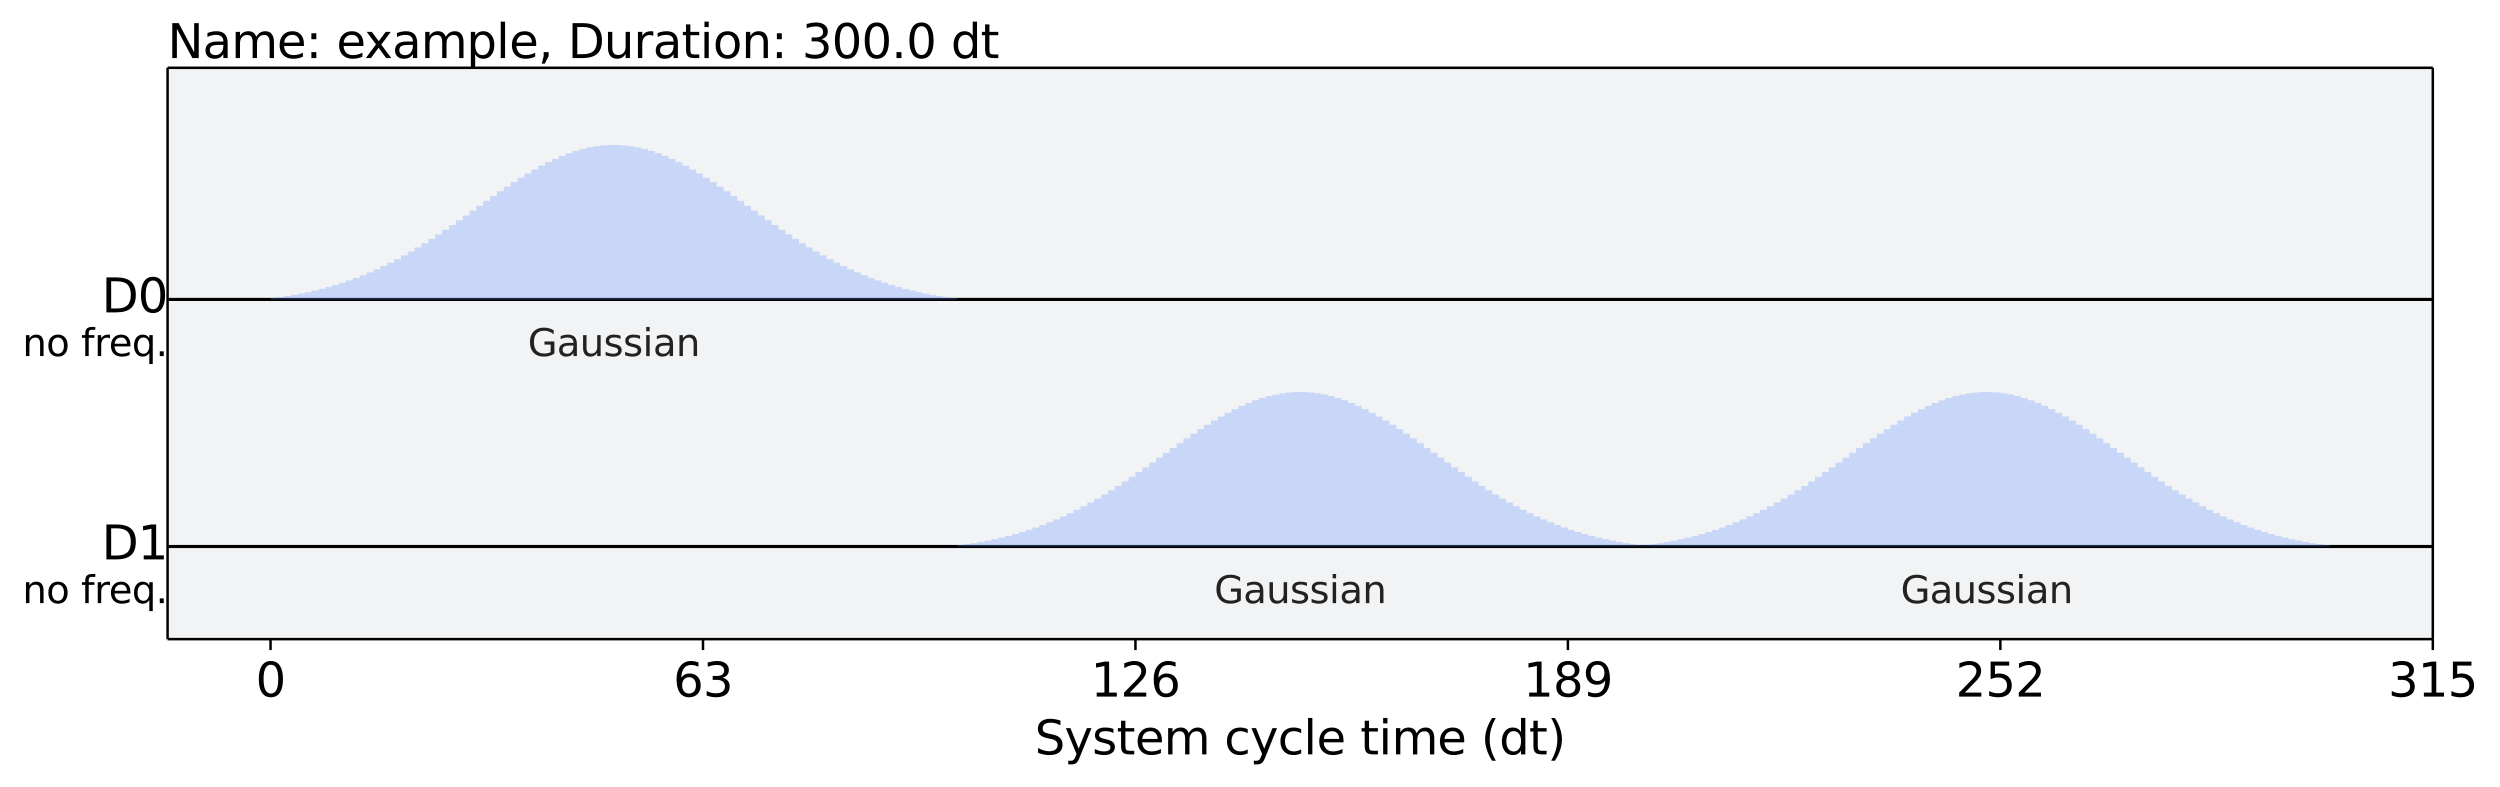<?xml version="1.0" encoding="UTF-8"?><!DOCTYPE svg  PUBLIC '-//W3C//DTD SVG 1.1//EN'  'http://www.w3.org/Graphics/SVG/1.1/DTD/svg11.dtd'><svg width="800.58pt" height="251.9pt" version="1.1" viewBox="0 0 800.58 251.9" xmlns="http://www.w3.org/2000/svg" xmlns:xlink="http://www.w3.org/1999/xlink"><defs><style type="text/css">*{stroke-linejoin: round; stroke-linecap: butt}</style></defs><path d="m0 251.9h800.58v-251.9h-800.58z" fill="#ffffff"/><path d="m53.664 204.67h725.4v-182.95h-725.4z" fill="#f2f3f4"/><path d="m53.664 95.887h725.4" clip-path="url(#956cbecb3d4)" fill="none" stroke="#000000" stroke-linecap="square"/><path d="m53.664 175h725.4" clip-path="url(#956cbecb3d4)" fill="none" stroke="#000000" stroke-linecap="square"/><defs><path id="6cc9540547f" d="m0 0v3.5" stroke="#000000" stroke-width=".8"/></defs><use x="86.637" y="204.669" stroke="#000000" stroke-width=".8" xlink:href="#6cc9540547f"/><g transform="translate(81.865 223.07) scale(.15 -.15)"><defs><path id="DejaVuSans-30" transform="scale(.016)" d="m2034 4250q-487 0-733-480-245-479-245-1442 0-959 245-1439 246-480 733-480 491 0 736 480 246 480 246 1439 0 963-246 1442-245 480-736 480zm0 500q785 0 1199-621 414-620 414-1801 0-1178-414-1799-414-620-1199-620-784 0-1198 620-414 621-414 1799 0 1181 414 1801 414 621 1198 621z"/></defs><use xlink:href="#DejaVuSans-30"/></g><use x="225.123" y="204.669" stroke="#000000" stroke-width=".8" xlink:href="#6cc9540547f"/><g transform="translate(215.58 223.07) scale(.15 -.15)"><defs><path id="DejaVuSans-36" transform="scale(.016)" d="m2113 2584q-425 0-674-291-248-290-248-796 0-503 248-796 249-292 674-292t673 292q248 293 248 796 0 506-248 796-248 291-673 291zm1253 1979v-575q-238 112-480 171-242 60-480 60-625 0-955-422-329-422-376-1275 184 272 462 417 279 145 613 145 703 0 1111-427 408-426 408-1160 0-719-425-1154-425-434-1131-434-810 0-1238 620-428 621-428 1799 0 1106 525 1764t1409 658q238 0 480-47t505-140z"/><path id="DejaVuSans-33" transform="scale(.016)" d="m2597 2516q453-97 707-404 255-306 255-756 0-690-475-1069-475-378-1350-378-293 0-604 58t-642 174v609q262-153 574-231 313-78 654-78 593 0 904 234t311 681q0 413-289 645-289 233-804 233h-544v519h569q465 0 712 186t247 536q0 359-255 551-254 193-729 193-260 0-557-57-297-56-653-174v562q360 100 674 150t592 50q719 0 1137-327 419-326 419-882 0-388-222-655t-631-370z"/></defs><use xlink:href="#DejaVuSans-36"/><use transform="translate(63.623)" xlink:href="#DejaVuSans-33"/></g><use x="363.608" y="204.669" stroke="#000000" stroke-width=".8" xlink:href="#6cc9540547f"/><g transform="translate(349.29 223.07) scale(.15 -.15)"><defs><path id="DejaVuSans-31" transform="scale(.016)" d="m794 531h1031v3560l-1122-225v575l1116 225h631v-4135h1031v-531h-2687v531z"/><path id="DejaVuSans-32" transform="scale(.016)" d="m1228 531h2203v-531h-2962v531q359 372 979 998 621 627 780 809 303 340 423 576 121 236 121 464 0 372-261 606-261 235-680 235-297 0-627-103-329-103-704-313v638q381 153 712 231 332 78 607 78 725 0 1156-363 431-362 431-968 0-288-108-546-107-257-392-607-78-91-497-524-418-433-1181-1211z"/></defs><use xlink:href="#DejaVuSans-31"/><use transform="translate(63.623)" xlink:href="#DejaVuSans-32"/><use transform="translate(127.25)" xlink:href="#DejaVuSans-36"/></g><use x="502.093" y="204.669" stroke="#000000" stroke-width=".8" xlink:href="#6cc9540547f"/><g transform="translate(487.78 223.07) scale(.15 -.15)"><defs><path id="DejaVuSans-38" transform="scale(.016)" d="m2034 2216q-450 0-708-241-257-241-257-662 0-422 257-663 258-241 708-241t709 242q260 243 260 662 0 421-258 662-257 241-711 241zm-631 268q-406 100-633 378-226 279-226 679 0 559 398 884 399 325 1092 325 697 0 1094-325t397-884q0-400-227-679-226-278-629-378 456-106 710-416 255-309 255-755 0-679-414-1042-414-362-1186-362-771 0-1186 362-414 363-414 1042 0 446 256 755 257 310 713 416zm-231 997q0-362 226-565 227-203 636-203 407 0 636 203 230 203 230 565 0 363-230 566-229 203-636 203-409 0-636-203-226-203-226-566z"/><path id="DejaVuSans-39" transform="scale(.016)" d="m703 97v575q238-113 481-172 244-59 479-59 625 0 954 420 330 420 377 1277-181-269-460-413-278-144-615-144-700 0-1108 423-408 424-408 1159 0 718 425 1152 425 435 1131 435 810 0 1236-621 427-620 427-1801 0-1103-524-1761-523-658-1407-658-238 0-482 47-243 47-506 141zm1256 1978q425 0 673 290 249 291 249 798 0 503-249 795-248 292-673 292t-673-292-248-795q0-507 248-798 248-290 673-290z"/></defs><use xlink:href="#DejaVuSans-31"/><use transform="translate(63.623)" xlink:href="#DejaVuSans-38"/><use transform="translate(127.25)" xlink:href="#DejaVuSans-39"/></g><use x="640.579" y="204.669" stroke="#000000" stroke-width=".8" xlink:href="#6cc9540547f"/><g transform="translate(626.26 223.07) scale(.15 -.15)"><defs><path id="DejaVuSans-35" transform="scale(.016)" d="m691 4666h2478v-532h-1900v-1143q137 47 274 70 138 23 276 23 781 0 1237-428 457-428 457-1159 0-753-469-1171-469-417-1322-417-294 0-599 50-304 50-629 150v635q281-153 581-228t634-75q541 0 856 284 316 284 316 772 0 487-316 771-315 285-856 285-253 0-505-56-251-56-513-175v2344z"/></defs><use xlink:href="#DejaVuSans-32"/><use transform="translate(63.623)" xlink:href="#DejaVuSans-35"/><use transform="translate(127.25)" xlink:href="#DejaVuSans-32"/></g><use x="779.064" y="204.669" stroke="#000000" stroke-width=".8" xlink:href="#6cc9540547f"/><g transform="translate(764.75 223.07) scale(.15 -.15)"><use xlink:href="#DejaVuSans-33"/><use transform="translate(63.623)" xlink:href="#DejaVuSans-31"/><use transform="translate(127.25)" xlink:href="#DejaVuSans-35"/></g><g transform="translate(331.36 241.58) scale(.15 -.15)"><defs><path id="DejaVuSans-53" transform="scale(.016)" d="m3425 4513v-616q-359 172-678 256-319 85-616 85-515 0-795-200t-280-569q0-310 186-468 186-157 705-254l381-78q706-135 1042-474t336-907q0-679-455-1029-454-350-1332-350-331 0-705 75-373 75-773 222v650q384-215 753-325 369-109 725-109 540 0 834 212 294 213 294 607 0 343-211 537t-692 291l-385 75q-706 140-1022 440-315 300-315 835 0 619 436 975t1201 356q329 0 669-60 341-59 697-177z"/><path id="DejaVuSans-79" transform="scale(.016)" d="m2059-325q-243-625-475-815-231-191-618-191h-460v481h338q237 0 368 113 132 112 291 531l103 262-1415 3444h609l1094-2737 1094 2737h609l-1538-3825z"/><path id="DejaVuSans-73" transform="scale(.016)" d="m2834 3397v-544q-243 125-506 187-262 63-544 63-428 0-642-131t-214-394q0-200 153-314t616-217l197-44q612-131 870-370t258-667q0-488-386-773-386-284-1061-284-281 0-586 55t-642 164v594q319-166 628-249 309-82 613-82 406 0 624 139 219 139 219 392 0 234-158 359-157 125-692 241l-200 47q-534 112-772 345-237 233-237 639 0 494 350 762 350 269 994 269 318 0 599-47 282-46 519-140z"/><path id="DejaVuSans-74" transform="scale(.016)" d="m1172 4494v-994h1184v-447h-1184v-1900q0-428 117-550t477-122h590v-481h-590q-666 0-919 248-253 249-253 905v1900h-422v447h422v994h578z"/><path id="DejaVuSans-65" transform="scale(.016)" d="m3597 1894v-281h-2644q38-594 358-905t892-311q331 0 642 81t618 244v-544q-310-131-635-200t-659-69q-838 0-1327 487-489 488-489 1320 0 859 464 1363 464 505 1252 505 706 0 1117-455 411-454 411-1235zm-575 169q-6 471-264 752-258 282-683 282-481 0-770-272t-333-766l2050 4z"/><path id="DejaVuSans-6d" transform="scale(.016)" d="m3328 2828q216 388 516 572t706 184q547 0 844-383 297-382 297-1088v-2113h-578v2094q0 503-179 746-178 244-543 244-447 0-707-297-259-296-259-809v-1978h-578v2094q0 506-178 748t-550 242q-441 0-701-298-259-298-259-808v-1978h-578v3500h578v-544q197 322 472 475t653 153q382 0 649-194 267-193 395-562z"/><path id="DejaVuSans-63" transform="scale(.016)" d="m3122 3366v-538q-244 135-489 202t-495 67q-560 0-870-355-309-354-309-995t309-996q310-354 870-354 250 0 495 67t489 202v-532q-241-112-499-168-257-57-548-57-791 0-1257 497-465 497-465 1341 0 856 470 1346 471 491 1290 491 265 0 518-55 253-54 491-163z"/><path id="DejaVuSans-6c" transform="scale(.016)" d="m603 4863h575v-4863h-575v4863z"/><path id="DejaVuSans-69" transform="scale(.016)" d="m603 3500h575v-3500h-575v3500zm0 1363h575v-729h-575v729z"/><path id="DejaVuSans-28" transform="scale(.016)" d="m1984 4856q-418-718-622-1422-203-703-203-1425 0-721 205-1429t620-1424h-500q-468 735-701 1444t-233 1409q0 697 231 1403 232 707 703 1444h500z"/><path id="DejaVuSans-64" transform="scale(.016)" d="m2906 2969v1894h575v-4863h-575v525q-181-312-458-464-276-152-664-152-634 0-1033 506-398 507-398 1332t398 1331q399 506 1033 506 388 0 664-152 277-151 458-463zm-1959-1222q0-634 261-995t717-361 718 361q263 361 263 995t-263 995q-262 361-718 361t-717-361-261-995z"/><path id="DejaVuSans-29" transform="scale(.016)" d="m513 4856h500q468-737 701-1444 233-706 233-1403 0-700-233-1409t-701-1444h-500q415 716 620 1424t205 1429q0 722-205 1425-205 704-620 1422z"/></defs><use xlink:href="#DejaVuSans-53"/><use transform="translate(63.477)" xlink:href="#DejaVuSans-79"/><use transform="translate(122.66)" xlink:href="#DejaVuSans-73"/><use transform="translate(174.76)" xlink:href="#DejaVuSans-74"/><use transform="translate(213.96)" xlink:href="#DejaVuSans-65"/><use transform="translate(275.49)" xlink:href="#DejaVuSans-6d"/><use transform="translate(372.9)" xlink:href="#DejaVuSans-20"/><use transform="translate(404.69)" xlink:href="#DejaVuSans-63"/><use transform="translate(459.67)" xlink:href="#DejaVuSans-79"/><use transform="translate(518.85)" xlink:href="#DejaVuSans-63"/><use transform="translate(573.83)" xlink:href="#DejaVuSans-6c"/><use transform="translate(601.61)" xlink:href="#DejaVuSans-65"/><use transform="translate(663.13)" xlink:href="#DejaVuSans-20"/><use transform="translate(694.92)" xlink:href="#DejaVuSans-74"/><use transform="translate(734.13)" xlink:href="#DejaVuSans-69"/><use transform="translate(761.91)" xlink:href="#DejaVuSans-6d"/><use transform="translate(859.33)" xlink:href="#DejaVuSans-65"/><use transform="translate(920.85)" xlink:href="#DejaVuSans-20"/><use transform="translate(952.64)" xlink:href="#DejaVuSans-28"/><use transform="translate(991.65)" xlink:href="#DejaVuSans-64"/><use transform="translate(1055.1)" xlink:href="#DejaVuSans-74"/><use transform="translate(1094.3)" xlink:href="#DejaVuSans-29"/></g><defs><path id="bf3156a7a5e" d="m86.637-156.02v-0.413h2.198v-0.314h2.198v-0.347h2.198v-0.382h2.198v-0.42h2.198v-0.461h2.198v-0.503h2.198v-0.548h2.198v-0.596h2.198v-0.645h2.198v-0.696h2.198v-0.749h2.198v-0.804h2.198v-0.86h2.198v-0.916h2.198v-0.974h2.198v-1.031h2.198v-1.088h2.198v-1.145h2.198v-1.2h2.198v-1.253h2.198v-1.304h2.198v-1.352h2.198v-1.396h2.198v-1.437h2.198v-1.472h2.198v-1.502h2.198v-1.527h2.198v-1.545h2.198v-1.556h2.198v-1.56h2.198v-1.556h2.198v-1.544h2.198v-1.523h2.198v-1.494h2.198v-1.456h2.198v-1.409h2.198v-1.353h2.198v-1.289h2.198v-1.216h2.198v-1.135h2.198v-1.046h2.198v-0.95h2.198v-0.847h2.198v-0.738h2.198v-0.623h2.198v-0.504h2.198v-0.381h2.198v-0.256h2.198v-0.128h4.396v0.128h2.198v0.256h2.198v0.381h2.198v0.504h2.198v0.623h2.198v0.738h2.198v0.847h2.198v0.95h2.198v1.046h2.198v1.135h2.198v1.216h2.198v1.289h2.198v1.353h2.198v1.409h2.198v1.456h2.198v1.494h2.198v1.523h2.198v1.544h2.198v1.556h2.198v1.56h2.198v1.556h2.198v1.545h2.198v1.527h2.198v1.502h2.198v1.472h2.198v1.437h2.198v1.396h2.198v1.352h2.198v1.304h2.198v1.253h2.198v1.2h2.198v1.145h2.198v1.088h2.198v1.031h2.198v0.974h2.198v0.916h2.198v0.86h2.198v0.804h2.198v0.749h2.198v0.696h2.198v0.645h2.198v0.596h2.198v0.548h2.198v0.503h2.198v0.461h2.198v0.42h2.198v0.382h2.198v0.347h2.198v0.314h2.198v0.413h-2.198-2.198-2.198-2.198-2.198-2.198-2.198-2.198-2.198-2.198-2.198-2.198-2.198-2.198-2.198-2.198-2.198-2.198-2.198-2.198-2.198-2.198-2.198-2.198-2.198-2.198-2.198-2.198-2.198-2.198-2.198-2.198-2.198-2.198-2.198-2.198-2.198-2.198-2.198-2.198-2.198-2.198-2.198-2.198-2.198-2.198-2.198-2.198-2.198-4.396-2.198-2.198-2.198-2.198-2.198-2.198-2.198-2.198-2.198-2.198-2.198-2.198-2.198-2.198-2.198-2.198-2.198-2.198-2.198-2.198-2.198-2.198-2.198-2.198-2.198-2.198-2.198-2.198-2.198-2.198-2.198-2.198-2.198-2.198-2.198-2.198-2.198-2.198-2.198-2.198-2.198-2.198-2.198-2.198-2.198-2.198-2.198-2.198-2.198z"/></defs><g clip-path="url(#956cbecb3d4)"><use y="251.904" fill="#648fff" fill-opacity=".3" xlink:href="#bf3156a7a5e"/></g><defs><path id="15d67543d7c" d="m86.637-156.02h219.82-219.82z"/></defs><g clip-path="url(#956cbecb3d4)"><use y="251.904" fill="#002999" fill-opacity=".3" xlink:href="#15d67543d7c"/></g><defs><path id="18de42d24fe" d="m306.46-76.902v-0.413h2.198v-0.314h2.198v-0.347h2.198v-0.382h2.198v-0.42h2.198v-0.461h2.198v-0.503h2.198v-0.548h2.198v-0.596h2.198v-0.645h2.198v-0.696h2.198v-0.749h2.198v-0.804h2.198v-0.86h2.198v-0.916h2.198v-0.974h2.198v-1.031h2.198v-1.088h2.198v-1.145h2.198v-1.2h2.198v-1.253h2.198v-1.304h2.198v-1.352h2.198v-1.396h2.198v-1.437h2.198v-1.472h2.198v-1.502h2.198v-1.527h2.198v-1.545h2.198v-1.556h2.198v-1.56h2.198v-1.556h2.198v-1.544h2.198v-1.523h2.198v-1.494h2.198v-1.456h2.198v-1.409h2.198v-1.353h2.198v-1.289h2.198v-1.216h2.198v-1.135h2.198v-1.046h2.198v-0.95h2.198v-0.847h2.198v-0.738h2.198v-0.623h2.198v-0.504h2.198v-0.381h2.198v-0.256h2.198v-0.128h4.396v0.128h2.198v0.256h2.198v0.381h2.198v0.504h2.198v0.623h2.198v0.738h2.198v0.847h2.198v0.95h2.198v1.046h2.198v1.135h2.198v1.216h2.198v1.289h2.198v1.353h2.198v1.409h2.198v1.456h2.198v1.494h2.198v1.523h2.198v1.544h2.198v1.556h2.198v1.56h2.198v1.556h2.198v1.545h2.198v1.527h2.198v1.502h2.198v1.472h2.198v1.437h2.198v1.396h2.198v1.352h2.198v1.304h2.198v1.253h2.198v1.2h2.198v1.145h2.198v1.088h2.198v1.031h2.198v0.974h2.198v0.916h2.198v0.86h2.198v0.804h2.198v0.749h2.198v0.696h2.198v0.645h2.198v0.596h2.198v0.548h2.198v0.503h2.198v0.461h2.198v0.42h2.198v0.382h2.198v0.347h2.198v0.314h2.198v0.413h-2.198-2.198-2.198-2.198-2.198-2.198-2.198-2.198-2.198-2.198-2.198-2.198-2.198-2.198-2.198-2.198-2.198-2.198-2.198-2.198-2.198-2.198-2.198-2.198-2.198-2.198-2.198-2.198-2.198-2.198-2.198-2.198-2.198-2.198-2.198-2.198-2.198-2.198-2.198-2.198-2.198-2.198-2.198-2.198-2.198-2.198-2.198-2.198-2.198-4.396-2.198-2.198-2.198-2.198-2.198-2.198-2.198-2.198-2.198-2.198-2.198-2.198-2.198-2.198-2.198-2.198-2.198-2.198-2.198-2.198-2.198-2.198-2.198-2.198-2.198-2.198-2.198-2.198-2.198-2.198-2.198-2.198-2.198-2.198-2.198-2.198-2.198-2.198-2.198-2.198-2.198-2.198-2.198-2.198-2.198-2.198-2.198-2.198-2.198z"/></defs><g clip-path="url(#956cbecb3d4)"><use y="251.904" fill="#648fff" fill-opacity=".3" xlink:href="#18de42d24fe"/></g><defs><path id="1e00104a0bc" d="m306.46-76.902h219.82-219.82z"/></defs><g clip-path="url(#956cbecb3d4)"><use y="251.904" fill="#002999" fill-opacity=".3" xlink:href="#1e00104a0bc"/></g><defs><path id="2b512d7f1cc" d="m526.27-76.902v-0.413h2.198v-0.314h2.198v-0.347h2.198v-0.382h2.198v-0.42h2.198v-0.461h2.198v-0.503h2.198v-0.548h2.198v-0.596h2.198v-0.645h2.198v-0.696h2.198v-0.749h2.198v-0.804h2.198v-0.86h2.198v-0.916h2.198v-0.974h2.198v-1.031h2.198v-1.088h2.198v-1.145h2.198v-1.2h2.198v-1.253h2.198v-1.304h2.198v-1.352h2.198v-1.396h2.198v-1.437h2.198v-1.472h2.198v-1.502h2.198v-1.527h2.198v-1.545h2.198v-1.556h2.198v-1.56h2.198v-1.556h2.198v-1.544h2.198v-1.523h2.198v-1.494h2.198v-1.456h2.198v-1.409h2.198v-1.353h2.198v-1.289h2.198v-1.216h2.198v-1.135h2.198v-1.046h2.198v-0.95h2.198v-0.847h2.198v-0.738h2.198v-0.623h2.198v-0.504h2.198v-0.381h2.198v-0.256h2.198v-0.128h4.396v0.128h2.198v0.256h2.198v0.381h2.198v0.504h2.198v0.623h2.198v0.738h2.198v0.847h2.198v0.95h2.198v1.046h2.198v1.135h2.198v1.216h2.198v1.289h2.198v1.353h2.198v1.409h2.198v1.456h2.198v1.494h2.198v1.523h2.198v1.544h2.198v1.556h2.198v1.56h2.198v1.556h2.198v1.545h2.198v1.527h2.198v1.502h2.198v1.472h2.198v1.437h2.198v1.396h2.198v1.352h2.198v1.304h2.198v1.253h2.198v1.2h2.198v1.145h2.198v1.088h2.198v1.031h2.198v0.974h2.198v0.916h2.198v0.86h2.198v0.804h2.198v0.749h2.198v0.696h2.198v0.645h2.198v0.596h2.198v0.548h2.198v0.503h2.198v0.461h2.198v0.42h2.198v0.382h2.198v0.347h2.198v0.314h2.198v0.413h-2.198-2.198-2.198-2.198-2.198-2.198-2.198-2.198-2.198-2.198-2.198-2.198-2.198-2.198-2.198-2.198-2.198-2.198-2.198-2.198-2.198-2.198-2.198-2.198-2.198-2.198-2.198-2.198-2.198-2.198-2.198-2.198-2.198-2.198-2.198-2.198-2.198-2.198-2.198-2.198-2.198-2.198-2.198-2.198-2.198-2.198-2.198-2.198-2.198-4.396-2.198-2.198-2.198-2.198-2.198-2.198-2.198-2.198-2.198-2.198-2.198-2.198-2.198-2.198-2.198-2.198-2.198-2.198-2.198-2.198-2.198-2.198-2.198-2.198-2.198-2.198-2.198-2.198-2.198-2.198-2.198-2.198-2.198-2.198-2.198-2.198-2.198-2.198-2.198-2.198-2.198-2.198-2.198-2.198-2.198-2.198-2.198-2.198-2.198z"/></defs><g clip-path="url(#956cbecb3d4)"><use y="251.904" fill="#648fff" fill-opacity=".3" xlink:href="#2b512d7f1cc"/></g><defs><path id="f10f3c7e4be" d="m526.27-76.902h219.82-219.82z"/></defs><g clip-path="url(#956cbecb3d4)"><use y="251.904" fill="#002999" fill-opacity=".3" xlink:href="#f10f3c7e4be"/></g><path d="m53.664 204.67v-182.95" fill="none" stroke="#000000" stroke-linecap="square" stroke-width=".8"/><path d="m779.06 204.67v-182.95" fill="none" stroke="#000000" stroke-linecap="square" stroke-width=".8"/><path d="m53.664 204.67h725.4" fill="none" stroke="#000000" stroke-linecap="square" stroke-width=".8"/><path d="m53.664 21.717h725.4" fill="none" stroke="#000000" stroke-linecap="square" stroke-width=".8"/><g transform="translate(169.02 114.03) scale(.12 -.12)" fill="#222222"><defs><path id="DejaVuSans-47" transform="scale(.016)" d="m3809 666v1253h-1031v519h1656v-2004q-365-259-806-392-440-133-940-133-1094 0-1712 639-617 640-617 1780 0 1144 617 1783 618 639 1712 639 456 0 867-113 411-112 758-331v-672q-350 297-744 447t-828 150q-857 0-1287-478-429-478-429-1425 0-944 429-1422 430-478 1287-478 334 0 596 58 263 58 472 180z"/><path id="DejaVuSans-61" transform="scale(.016)" d="m2194 1759q-697 0-966-159t-269-544q0-306 202-486 202-179 548-179 479 0 768 339t289 901v128h-572zm1147 238v-1997h-575v531q-197-318-491-470t-719-152q-537 0-855 302-317 302-317 808 0 590 395 890 396 300 1180 300h807v57q0 397-261 614t-733 217q-300 0-585-72-284-72-546-216v532q315 122 612 182 297 61 578 61 760 0 1135-394 375-393 375-1193z"/><path id="DejaVuSans-75" transform="scale(.016)" d="m544 1381v2119h575v-2097q0-497 193-746 194-248 582-248 465 0 735 297 271 297 271 810v1984h575v-3500h-575v538q-209-319-486-474-276-155-642-155-603 0-916 375-312 375-312 1097zm1447 2203z"/><path id="DejaVuSans-6e" transform="scale(.016)" d="m3513 2113v-2113h-575v2094q0 497-194 743-194 247-581 247-466 0-735-297-269-296-269-809v-1978h-578v3500h578v-544q207 316 486 472 280 156 646 156 603 0 912-373 310-373 310-1098z"/></defs><use xlink:href="#DejaVuSans-47"/><use transform="translate(77.49)" xlink:href="#DejaVuSans-61"/><use transform="translate(138.77)" xlink:href="#DejaVuSans-75"/><use transform="translate(202.15)" xlink:href="#DejaVuSans-73"/><use transform="translate(254.25)" xlink:href="#DejaVuSans-73"/><use transform="translate(306.35)" xlink:href="#DejaVuSans-69"/><use transform="translate(334.13)" xlink:href="#DejaVuSans-61"/><use transform="translate(395.41)" xlink:href="#DejaVuSans-6e"/></g><g transform="translate(32.571 100.03) scale(.15 -.15)"><defs><path id="DejaVuSans-44" transform="scale(.016)" d="m1259 4147v-3628h763q966 0 1414 437 448 438 448 1382 0 937-448 1373t-1414 436h-763zm-631 519h1297q1356 0 1990-564 635-564 635-1764 0-1207-638-1773-637-565-1987-565h-1297v4666z"/></defs><use xlink:href="#DejaVuSans-44"/><use transform="translate(77.002)" xlink:href="#DejaVuSans-30"/></g><g transform="translate(7.2 114.03) scale(.12 -.12)"><defs><path id="DejaVuSans-6f" transform="scale(.016)" d="m1959 3097q-462 0-731-361t-269-989 267-989q268-361 733-361 460 0 728 362 269 363 269 988 0 622-269 986-268 364-728 364zm0 487q750 0 1178-488 429-487 429-1349 0-859-429-1349-428-489-1178-489-753 0-1180 489-426 490-426 1349 0 862 426 1349 427 488 1180 488z"/><path id="DejaVuSans-66" transform="scale(.016)" d="m2375 4863v-479h-550q-309 0-430-125-120-125-120-450v-309h947v-447h-947v-3053h-578v3053h-550v447h550v244q0 584 272 851 272 268 862 268h544z"/><path id="DejaVuSans-72" transform="scale(.016)" d="m2631 2963q-97 56-211 82-114 27-251 27-488 0-749-317t-261-911v-1844h-578v3500h578v-544q182 319 472 473 291 155 707 155 59 0 131-8 72-7 159-23l3-590z"/><path id="DejaVuSans-71" transform="scale(.016)" d="m947 1747q0-634 261-995t717-361 718 361q263 361 263 995t-263 995q-262 361-718 361t-717-361-261-995zm1959-1222q-181-312-458-464-276-152-664-152-634 0-1033 506-398 507-398 1332t398 1331q399 506 1033 506 388 0 664-152 277-151 458-463v531h575v-4831h-575v1856z"/><path id="DejaVuSans-2e" transform="scale(.016)" d="m684 794h660v-794h-660v794z"/></defs><use xlink:href="#DejaVuSans-6e"/><use transform="translate(63.379)" xlink:href="#DejaVuSans-6f"/><use transform="translate(124.56)" xlink:href="#DejaVuSans-20"/><use transform="translate(156.35)" xlink:href="#DejaVuSans-66"/><use transform="translate(191.55)" xlink:href="#DejaVuSans-72"/><use transform="translate(230.42)" xlink:href="#DejaVuSans-65"/><use transform="translate(291.94)" xlink:href="#DejaVuSans-71"/><use transform="translate(355.42)" xlink:href="#DejaVuSans-2e"/></g><g transform="translate(388.84 193.15) scale(.12 -.12)" fill="#222222"><use xlink:href="#DejaVuSans-47"/><use transform="translate(77.49)" xlink:href="#DejaVuSans-61"/><use transform="translate(138.77)" xlink:href="#DejaVuSans-75"/><use transform="translate(202.15)" xlink:href="#DejaVuSans-73"/><use transform="translate(254.25)" xlink:href="#DejaVuSans-73"/><use transform="translate(306.35)" xlink:href="#DejaVuSans-69"/><use transform="translate(334.13)" xlink:href="#DejaVuSans-61"/><use transform="translate(395.41)" xlink:href="#DejaVuSans-6e"/></g><g transform="translate(608.66 193.15) scale(.12 -.12)" fill="#222222"><use xlink:href="#DejaVuSans-47"/><use transform="translate(77.49)" xlink:href="#DejaVuSans-61"/><use transform="translate(138.77)" xlink:href="#DejaVuSans-75"/><use transform="translate(202.15)" xlink:href="#DejaVuSans-73"/><use transform="translate(254.25)" xlink:href="#DejaVuSans-73"/><use transform="translate(306.35)" xlink:href="#DejaVuSans-69"/><use transform="translate(334.13)" xlink:href="#DejaVuSans-61"/><use transform="translate(395.41)" xlink:href="#DejaVuSans-6e"/></g><g transform="translate(32.571 179.14) scale(.15 -.15)"><use xlink:href="#DejaVuSans-44"/><use transform="translate(77.002)" xlink:href="#DejaVuSans-31"/></g><g transform="translate(7.2 193.15) scale(.12 -.12)"><use xlink:href="#DejaVuSans-6e"/><use transform="translate(63.379)" xlink:href="#DejaVuSans-6f"/><use transform="translate(124.56)" xlink:href="#DejaVuSans-20"/><use transform="translate(156.35)" xlink:href="#DejaVuSans-66"/><use transform="translate(191.55)" xlink:href="#DejaVuSans-72"/><use transform="translate(230.42)" xlink:href="#DejaVuSans-65"/><use transform="translate(291.94)" xlink:href="#DejaVuSans-71"/><use transform="translate(355.42)" xlink:href="#DejaVuSans-2e"/></g><g transform="translate(53.664 18.598) scale(.15 -.15)"><defs><path id="DejaVuSans-4e" transform="scale(.016)" d="m628 4666h850l2069-3903v3903h612v-4666h-850l-2068 3903v-3903h-613v4666z"/><path id="DejaVuSans-3a" transform="scale(.016)" d="m750 794h659v-794h-659v794zm0 2515h659v-793h-659v793z"/><path id="DejaVuSans-78" transform="scale(.016)" d="m3513 3500-1266-1703 1331-1797h-678l-1019 1375-1018-1375h-679l1360 1831-1244 1669h678l928-1247 928 1247h679z"/><path id="DejaVuSans-70" transform="scale(.016)" d="m1159 525v-1856h-578v4831h578v-531q182 312 458 463 277 152 661 152 638 0 1036-506 399-506 399-1331t-399-1332q-398-506-1036-506-384 0-661 152-276 152-458 464zm1957 1222q0 634-261 995t-717 361q-457 0-718-361t-261-995 261-995 718-361q456 0 717 361t261 995z"/><path id="DejaVuSans-2c" transform="scale(.016)" d="m750 794h659v-538l-512-1e3h-403l256 1e3v538z"/></defs><use xlink:href="#DejaVuSans-4e"/><use transform="translate(74.805)" xlink:href="#DejaVuSans-61"/><use transform="translate(136.08)" xlink:href="#DejaVuSans-6d"/><use transform="translate(233.5)" xlink:href="#DejaVuSans-65"/><use transform="translate(295.02)" xlink:href="#DejaVuSans-3a"/><use transform="translate(328.71)" xlink:href="#DejaVuSans-20"/><use transform="translate(360.5)" xlink:href="#DejaVuSans-65"/><use transform="translate(420.27)" xlink:href="#DejaVuSans-78"/><use transform="translate(479.45)" xlink:href="#DejaVuSans-61"/><use transform="translate(540.73)" xlink:href="#DejaVuSans-6d"/><use transform="translate(638.14)" xlink:href="#DejaVuSans-70"/><use transform="translate(701.62)" xlink:href="#DejaVuSans-6c"/><use transform="translate(729.4)" xlink:href="#DejaVuSans-65"/><use transform="translate(790.93)" xlink:href="#DejaVuSans-2c"/><use transform="translate(822.71)" xlink:href="#DejaVuSans-20"/><use transform="translate(854.5)" xlink:href="#DejaVuSans-44"/><use transform="translate(931.5)" xlink:href="#DejaVuSans-75"/><use transform="translate(994.88)" xlink:href="#DejaVuSans-72"/><use transform="translate(1036)" xlink:href="#DejaVuSans-61"/><use transform="translate(1097.3)" xlink:href="#DejaVuSans-74"/><use transform="translate(1136.5)" xlink:href="#DejaVuSans-69"/><use transform="translate(1164.3)" xlink:href="#DejaVuSans-6f"/><use transform="translate(1225.4)" xlink:href="#DejaVuSans-6e"/><use transform="translate(1288.8)" xlink:href="#DejaVuSans-3a"/><use transform="translate(1322.5)" xlink:href="#DejaVuSans-20"/><use transform="translate(1354.3)" xlink:href="#DejaVuSans-33"/><use transform="translate(1417.9)" xlink:href="#DejaVuSans-30"/><use transform="translate(1481.6)" xlink:href="#DejaVuSans-30"/><use transform="translate(1545.2)" xlink:href="#DejaVuSans-2e"/><use transform="translate(1577)" xlink:href="#DejaVuSans-30"/><use transform="translate(1640.6)" xlink:href="#DejaVuSans-20"/><use transform="translate(1672.4)" xlink:href="#DejaVuSans-64"/><use transform="translate(1735.8)" xlink:href="#DejaVuSans-74"/></g><defs><clipPath id="956cbecb3d4"><rect x="53.664" y="21.717" width="725.4" height="182.95"/></clipPath></defs></svg>